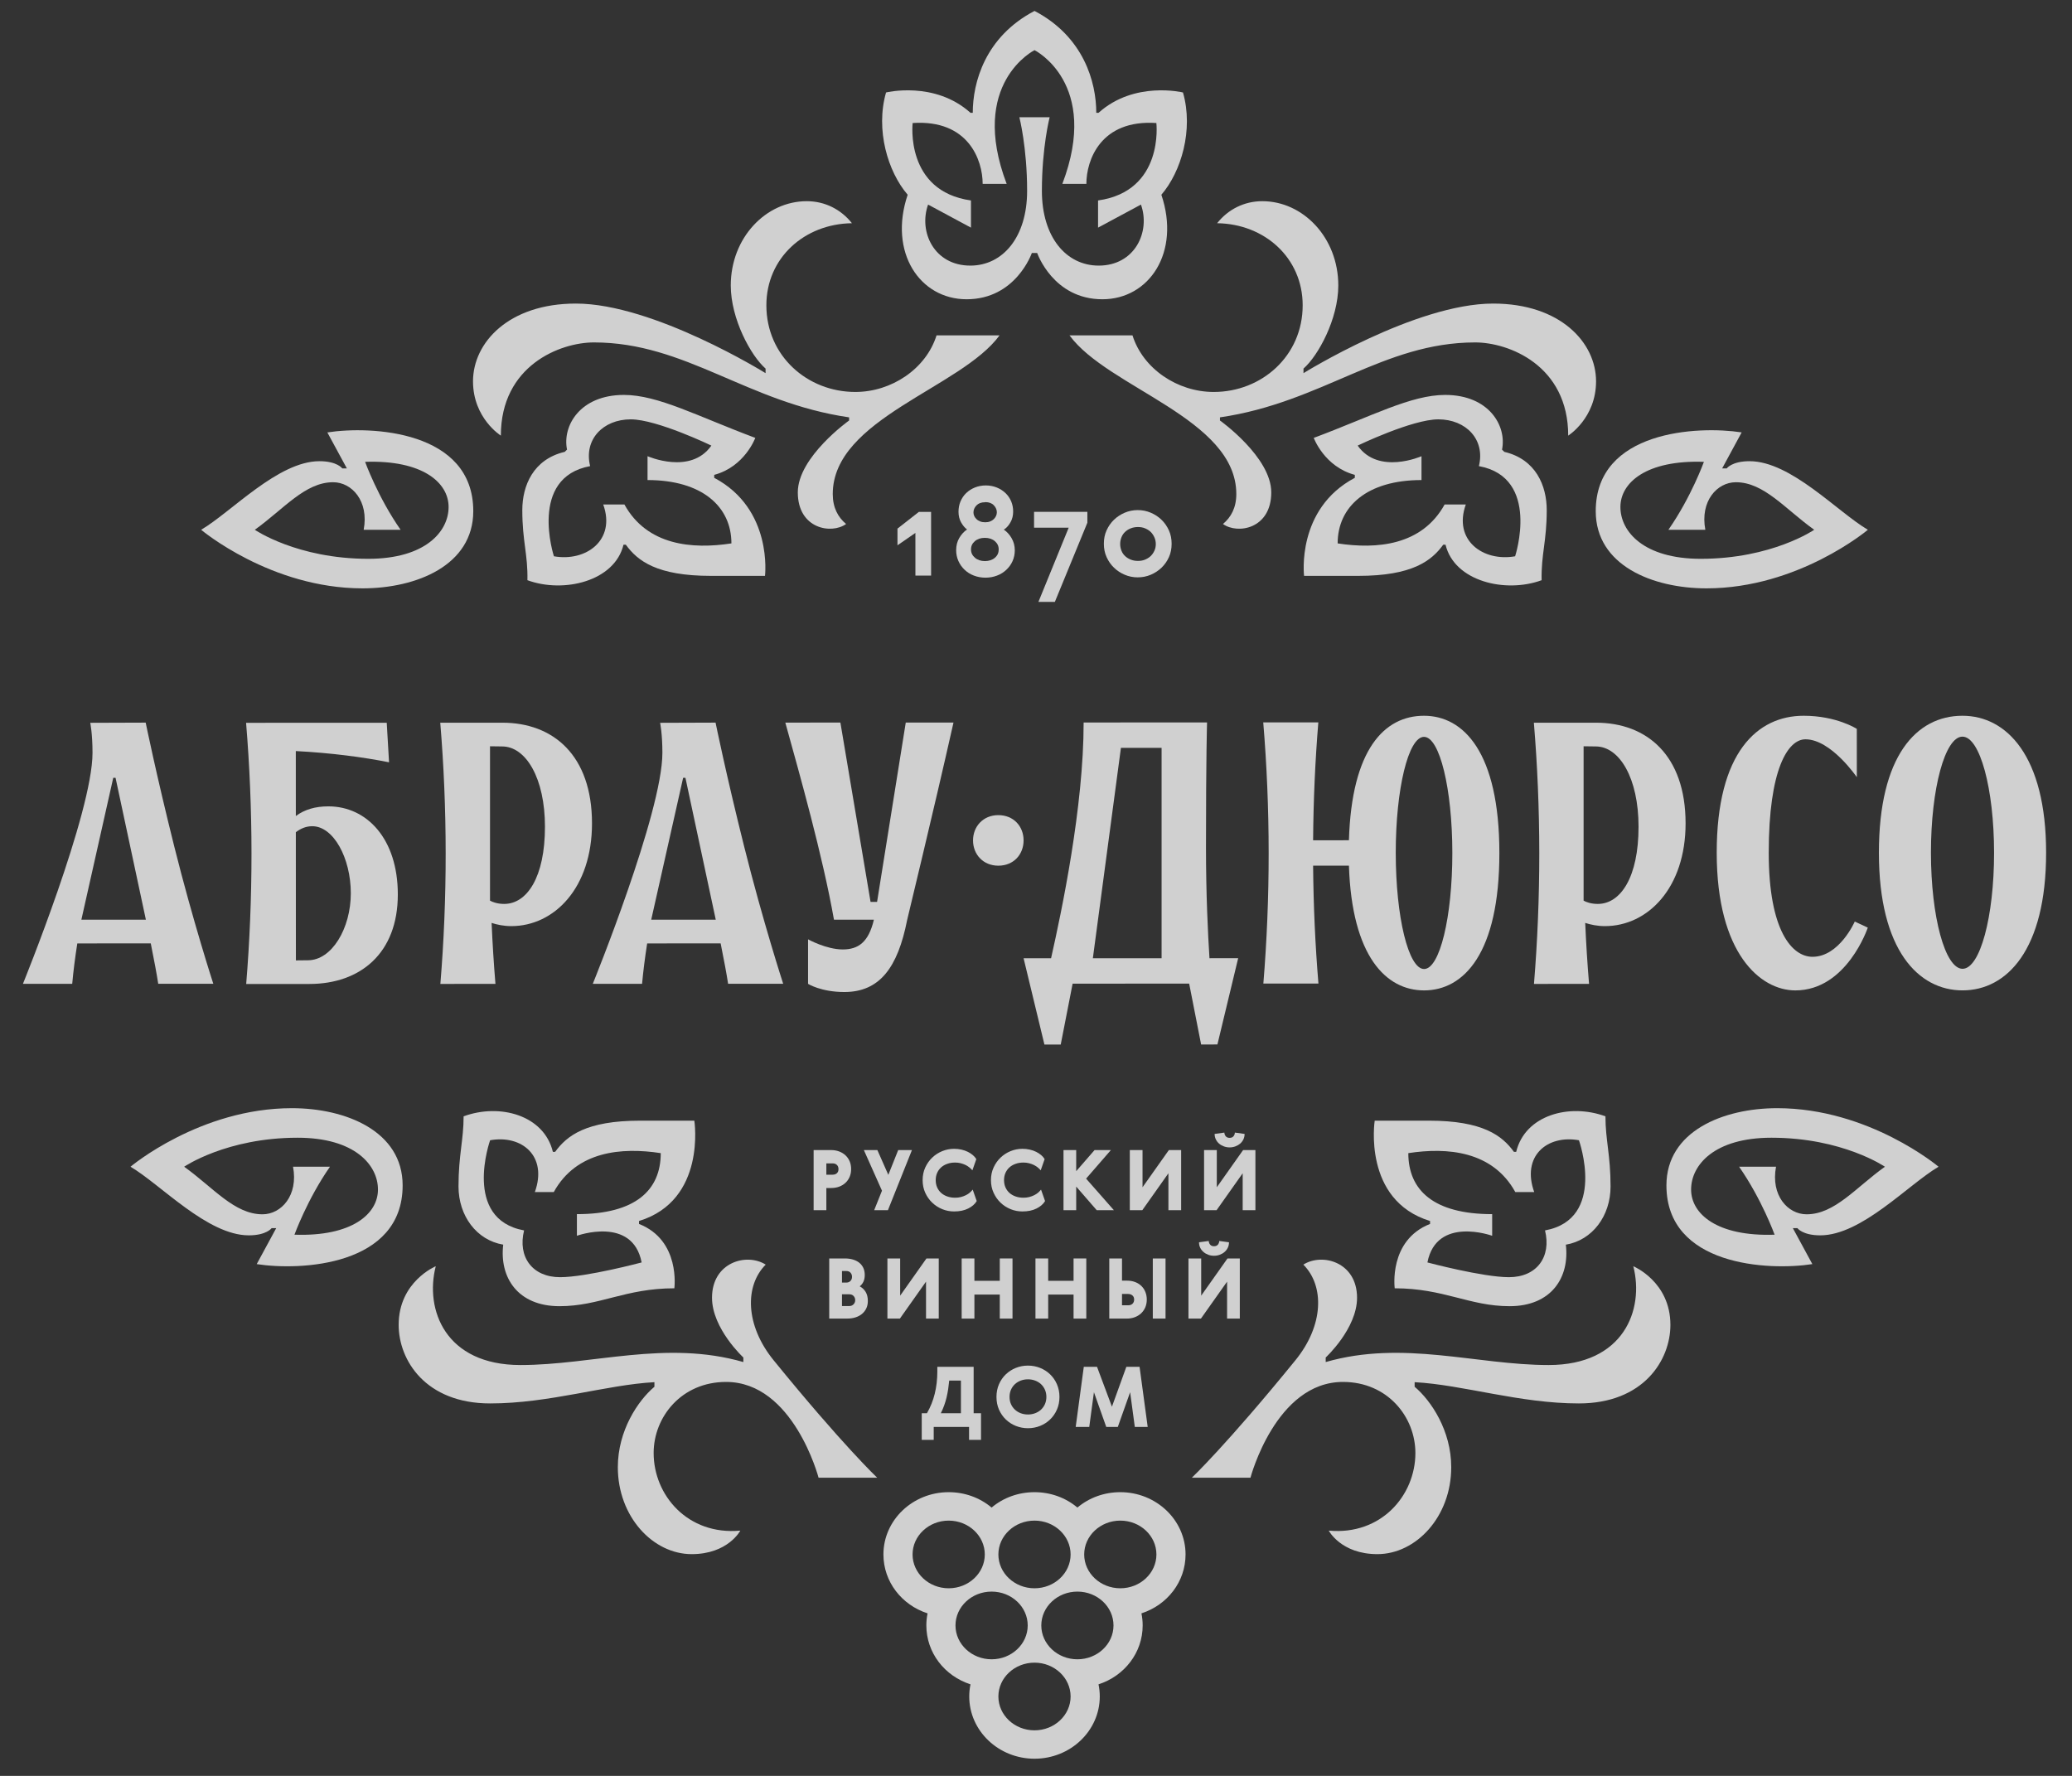 <?xml version="1.0" encoding="UTF-8"?> <svg xmlns="http://www.w3.org/2000/svg" width="77" height="66" viewBox="0 0 77 66" fill="none"><rect x="0" y="0" width="77" height="66" fill="#333333" stroke="none"/><path d="M41.633 59.028C40.893 59.028 40.291 58.464 40.291 57.771C40.291 57.077 40.893 56.513 41.633 56.513C42.373 56.513 42.975 57.077 42.975 57.771C42.975 58.464 42.373 59.028 41.633 59.028ZM40.039 61.667C39.299 61.667 38.697 61.102 38.697 60.409C38.697 59.715 39.299 59.151 40.039 59.151C40.779 59.151 41.38 59.715 41.38 60.409C41.38 61.102 40.779 61.667 40.039 61.667ZM38.444 64.307C37.704 64.307 37.102 63.743 37.102 63.049C37.102 62.356 37.704 61.792 38.444 61.792C39.184 61.792 39.786 62.356 39.786 63.049C39.786 63.743 39.184 64.307 38.444 64.307ZM35.508 60.409C35.508 59.715 36.11 59.151 36.85 59.151C37.59 59.151 38.192 59.715 38.192 60.409C38.192 61.102 37.59 61.667 36.85 61.667C36.11 61.667 35.508 61.102 35.508 60.409ZM33.913 57.771C33.913 57.077 34.516 56.513 35.255 56.513C35.995 56.513 36.597 57.077 36.597 57.771C36.597 58.464 35.995 59.028 35.255 59.028C34.516 59.028 33.913 58.464 33.913 57.771ZM38.444 56.513C39.184 56.513 39.786 57.077 39.786 57.771C39.786 58.464 39.184 59.028 38.444 59.028C37.704 59.028 37.102 58.464 37.102 57.771C37.102 57.077 37.704 56.513 38.444 56.513ZM41.633 55.456C41.036 55.456 40.476 55.66 40.039 56.028C39.601 55.66 39.041 55.456 38.444 55.456C37.847 55.456 37.288 55.66 36.85 56.028C36.412 55.66 35.852 55.456 35.255 55.456C33.918 55.456 32.83 56.494 32.83 57.77C32.83 58.782 33.506 59.648 34.471 59.96C34.44 60.106 34.425 60.256 34.425 60.408C34.425 61.42 35.1 62.286 36.066 62.598C36.034 62.746 36.019 62.896 36.019 63.048C36.019 64.324 37.107 65.362 38.444 65.362C39.782 65.362 40.87 64.324 40.87 63.048C40.87 62.896 40.854 62.745 40.823 62.598C41.788 62.286 42.464 61.42 42.464 60.408C42.464 60.256 42.449 60.106 42.418 59.96C43.383 59.648 44.058 58.782 44.058 57.77C44.058 56.494 42.97 55.456 41.633 55.456Z" fill="white" fill-opacity="0.769"></path><path d="M41.857 50.798H42.349L42.651 53.032H42.172L41.998 51.741L41.54 53.032H41.111L40.653 51.741L40.479 53.032H39.975L40.276 50.798H40.768L41.322 52.279L41.857 50.798Z" fill="white" fill-opacity="0.769"></path><path d="M38.201 52.569C38.297 52.569 38.386 52.553 38.47 52.521C38.555 52.489 38.627 52.444 38.688 52.387C38.749 52.33 38.798 52.261 38.833 52.181C38.868 52.102 38.886 52.013 38.886 51.915C38.886 51.82 38.868 51.732 38.833 51.651C38.798 51.57 38.749 51.501 38.688 51.444C38.627 51.387 38.555 51.342 38.47 51.31C38.386 51.278 38.297 51.262 38.201 51.262C38.104 51.262 38.014 51.278 37.93 51.31C37.848 51.342 37.775 51.387 37.714 51.444C37.653 51.501 37.605 51.57 37.569 51.651C37.534 51.732 37.517 51.82 37.517 51.915C37.517 52.013 37.534 52.102 37.569 52.181C37.605 52.261 37.653 52.33 37.714 52.387C37.775 52.444 37.848 52.489 37.93 52.521C38.014 52.553 38.104 52.569 38.201 52.569ZM37.752 50.837C37.894 50.78 38.043 50.752 38.201 50.752C38.359 50.752 38.509 50.78 38.651 50.837C38.793 50.894 38.918 50.974 39.024 51.077C39.131 51.179 39.216 51.302 39.278 51.445C39.34 51.589 39.372 51.745 39.372 51.915C39.372 52.087 39.34 52.245 39.278 52.387C39.216 52.529 39.131 52.651 39.024 52.754C38.918 52.857 38.793 52.937 38.651 52.994C38.509 53.051 38.359 53.079 38.201 53.079C38.043 53.079 37.894 53.051 37.752 52.994C37.61 52.937 37.485 52.857 37.378 52.754C37.271 52.651 37.187 52.529 37.124 52.387C37.062 52.245 37.031 52.087 37.031 51.915C37.031 51.745 37.062 51.589 37.124 51.445C37.187 51.302 37.271 51.179 37.378 51.077C37.485 50.974 37.61 50.894 37.752 50.837Z" fill="white" fill-opacity="0.769"></path><path d="M42.841 46.77H43.314V49.005H42.841V46.77ZM41.929 48.51C41.995 48.51 42.048 48.491 42.088 48.452C42.127 48.414 42.147 48.362 42.147 48.298C42.147 48.232 42.126 48.181 42.083 48.144C42.041 48.108 41.987 48.09 41.923 48.09H41.696V48.51H41.929ZM41.223 49.005V46.77H41.696V47.595H41.886C41.993 47.595 42.092 47.612 42.183 47.646C42.273 47.681 42.35 47.729 42.415 47.791C42.479 47.853 42.529 47.927 42.564 48.014C42.599 48.1 42.617 48.194 42.617 48.298C42.617 48.404 42.598 48.501 42.561 48.588C42.523 48.675 42.471 48.749 42.404 48.812C42.336 48.874 42.257 48.922 42.167 48.955C42.077 48.988 41.979 49.005 41.873 49.005H41.223Z" fill="white" fill-opacity="0.769"></path><path d="M60.697 47.059C61.112 48.677 60.339 50.731 57.551 50.731C54.868 50.731 52.145 49.79 49.266 50.62V50.451C49.266 50.451 50.431 49.377 50.431 48.23C50.431 46.91 49.145 46.55 48.435 46.999C49.219 47.783 49.202 49.25 48.14 50.554C45.579 53.701 44.291 54.919 44.291 54.919H46.47C46.47 54.919 47.407 51.359 49.908 51.359C51.562 51.359 52.599 52.656 52.599 54.002C52.599 55.567 51.336 57.065 49.379 56.885C49.379 56.885 49.836 57.759 51.187 57.759C52.622 57.759 53.931 56.371 53.931 54.527C53.931 53.169 53.184 52.055 52.571 51.538V51.368C54.371 51.465 56.469 52.158 58.674 52.158C61.073 52.158 62.076 50.553 62.076 49.239C62.076 47.628 60.697 47.059 60.697 47.059Z" fill="white" fill-opacity="0.769"></path><path d="M62.845 44.209C62.845 45.113 63.807 45.961 65.948 45.887C65.948 45.887 65.474 44.574 64.629 43.361H66.001C65.8 44.427 66.437 45.129 67.137 45.129C68.181 45.129 68.966 44.135 70.047 43.361C70.047 43.361 68.476 42.283 65.831 42.283C63.709 42.283 62.845 43.296 62.845 44.209ZM66.043 41.185C69.46 41.185 72.041 43.361 72.041 43.361C70.913 44.025 69.181 45.911 67.644 45.911C66.984 45.911 66.795 45.643 66.795 45.643H66.626L67.351 46.98C65.725 47.233 61.928 47.054 61.928 44.054C61.928 42.039 64.04 41.185 66.043 41.185Z" fill="white" fill-opacity="0.769"></path><path d="M58.677 42.377C57.49 42.166 56.536 42.971 57.015 44.303H56.312C55.469 42.774 53.787 42.633 52.336 42.856C52.336 44.23 53.272 45.123 55.452 45.123V45.927C55.452 45.927 53.386 45.179 53.046 46.918C53.046 46.918 55.101 47.466 56.077 47.466C57.108 47.466 57.659 46.713 57.416 45.728C59.719 45.304 58.677 42.377 58.677 42.377ZM59.852 44.093C59.852 45.187 59.18 46.091 58.19 46.258C58.336 47.469 57.657 48.544 56.099 48.544C54.609 48.544 53.654 47.879 51.831 47.879C51.831 47.879 51.591 46.098 53.144 45.487V45.378C50.629 44.607 51.087 41.649 51.087 41.649H53.099C55.11 41.649 55.825 42.208 56.26 42.807H56.345C56.674 41.445 58.317 40.993 59.662 41.488C59.662 42.367 59.852 42.929 59.852 44.093Z" fill="white" fill-opacity="0.769"></path><path d="M45.328 46.633C45.261 46.658 45.19 46.67 45.115 46.67C45.041 46.67 44.969 46.658 44.902 46.633C44.835 46.608 44.776 46.574 44.725 46.53C44.674 46.487 44.633 46.434 44.603 46.373C44.573 46.312 44.558 46.244 44.558 46.169L44.919 46.12C44.923 46.178 44.942 46.225 44.975 46.261C45.008 46.298 45.055 46.316 45.115 46.316C45.175 46.316 45.222 46.298 45.255 46.261C45.288 46.225 45.307 46.178 45.311 46.12L45.672 46.169C45.672 46.244 45.657 46.312 45.627 46.373C45.597 46.434 45.556 46.487 45.506 46.53C45.455 46.574 45.396 46.608 45.328 46.633ZM46.074 49.004H45.601V47.632L44.63 49.004H44.166V46.77H44.639V48.152L45.616 46.77H46.074V49.004Z" fill="white" fill-opacity="0.769"></path><path d="M45.909 42.605C45.841 42.63 45.77 42.643 45.695 42.643C45.621 42.643 45.55 42.63 45.482 42.605C45.415 42.58 45.355 42.546 45.305 42.503C45.254 42.459 45.214 42.407 45.184 42.346C45.153 42.284 45.138 42.216 45.138 42.142L45.499 42.092C45.504 42.15 45.522 42.197 45.555 42.233C45.589 42.27 45.635 42.288 45.695 42.288C45.755 42.288 45.802 42.27 45.835 42.233C45.869 42.197 45.887 42.15 45.891 42.092L46.252 42.142C46.252 42.216 46.237 42.284 46.207 42.346C46.177 42.407 46.137 42.459 46.086 42.503C46.035 42.546 45.976 42.58 45.909 42.605ZM46.654 44.977H46.181V43.604L45.21 44.977H44.746V42.742H45.219V44.124L46.196 42.742H46.654V44.977Z" fill="white" fill-opacity="0.769"></path><path d="M38.48 46.77H38.953V47.601H39.896V46.77H40.369V49.005H39.896V48.112H38.953V49.005H38.48V46.77Z" fill="white" fill-opacity="0.769"></path><path d="M35.738 46.77H36.211V47.601H37.154V46.77H37.627V49.005H37.154V48.112H36.211V49.005H35.738V46.77Z" fill="white" fill-opacity="0.769"></path><path d="M43.894 44.977H43.421V43.604L42.45 44.977H41.986V42.742H42.459V44.124L43.437 42.742H43.894V44.977Z" fill="white" fill-opacity="0.769"></path><path d="M39.522 42.742H39.994V43.526L40.676 42.742H41.283L40.362 43.803L41.395 44.977H40.757L39.994 44.099V44.977H39.522V42.742Z" fill="white" fill-opacity="0.769"></path><path d="M38.034 44.513C38.111 44.513 38.183 44.504 38.25 44.487C38.318 44.469 38.379 44.446 38.435 44.418C38.491 44.39 38.54 44.358 38.582 44.322C38.623 44.285 38.658 44.248 38.687 44.211L38.837 44.637C38.77 44.749 38.664 44.842 38.519 44.914C38.374 44.987 38.199 45.023 37.993 45.023C37.842 45.023 37.696 44.995 37.556 44.938C37.416 44.881 37.292 44.801 37.184 44.698C37.076 44.596 36.99 44.473 36.925 44.331C36.859 44.189 36.826 44.032 36.826 43.86C36.826 43.687 36.859 43.53 36.925 43.388C36.99 43.246 37.076 43.123 37.184 43.021C37.292 42.918 37.416 42.838 37.556 42.781C37.696 42.724 37.842 42.695 37.993 42.695C38.091 42.695 38.183 42.705 38.27 42.725C38.358 42.745 38.436 42.773 38.507 42.808C38.577 42.843 38.639 42.884 38.694 42.93C38.748 42.977 38.79 43.026 38.821 43.078L38.675 43.495C38.646 43.46 38.61 43.425 38.568 43.39C38.525 43.354 38.476 43.323 38.421 43.296C38.366 43.269 38.306 43.248 38.241 43.231C38.175 43.214 38.106 43.206 38.034 43.206C37.928 43.206 37.831 43.221 37.743 43.253C37.655 43.284 37.579 43.327 37.516 43.383C37.452 43.439 37.403 43.508 37.366 43.589C37.33 43.67 37.312 43.76 37.312 43.86C37.312 43.959 37.33 44.049 37.366 44.13C37.403 44.211 37.452 44.28 37.516 44.336C37.579 44.392 37.655 44.435 37.743 44.466C37.831 44.497 37.928 44.513 38.034 44.513Z" fill="white" fill-opacity="0.769"></path><path d="M35.495 44.513C35.572 44.513 35.644 44.504 35.711 44.487C35.778 44.469 35.84 44.446 35.896 44.418C35.952 44.39 36.001 44.358 36.042 44.322C36.084 44.285 36.119 44.248 36.148 44.211L36.297 44.637C36.231 44.749 36.125 44.842 35.98 44.914C35.835 44.987 35.66 45.023 35.454 45.023C35.303 45.023 35.157 44.995 35.017 44.938C34.877 44.881 34.753 44.801 34.645 44.698C34.537 44.596 34.45 44.473 34.385 44.331C34.32 44.189 34.287 44.032 34.287 43.86C34.287 43.687 34.32 43.53 34.385 43.388C34.45 43.246 34.537 43.123 34.645 43.021C34.753 42.918 34.877 42.838 35.017 42.781C35.157 42.724 35.303 42.695 35.454 42.695C35.552 42.695 35.644 42.705 35.731 42.725C35.818 42.745 35.897 42.773 35.968 42.808C36.038 42.843 36.1 42.884 36.154 42.93C36.208 42.977 36.251 43.026 36.282 43.078L36.136 43.495C36.107 43.46 36.071 43.425 36.028 43.39C35.986 43.354 35.937 43.323 35.882 43.296C35.827 43.269 35.767 43.248 35.702 43.231C35.636 43.214 35.567 43.206 35.495 43.206C35.389 43.206 35.292 43.221 35.204 43.253C35.115 43.284 35.04 43.327 34.977 43.383C34.913 43.439 34.863 43.508 34.827 43.589C34.791 43.67 34.773 43.76 34.773 43.86C34.773 43.959 34.791 44.049 34.827 44.13C34.863 44.211 34.913 44.28 34.977 44.336C35.04 44.392 35.115 44.435 35.204 44.466C35.292 44.497 35.389 44.513 35.495 44.513Z" fill="white" fill-opacity="0.769"></path><path d="M16.194 47.059C15.778 48.677 16.552 50.731 19.34 50.731C22.022 50.731 24.746 49.79 27.625 50.62V50.451C27.625 50.451 26.46 49.377 26.46 48.23C26.46 46.91 27.746 46.55 28.455 46.999C27.672 47.783 27.689 49.25 28.75 50.554C31.311 53.701 32.599 54.919 32.599 54.919H30.42C30.42 54.919 29.484 51.359 26.983 51.359C25.329 51.359 24.291 52.656 24.291 54.002C24.291 55.567 25.555 57.065 27.512 56.885C27.512 56.885 27.055 57.759 25.704 57.759C24.269 57.759 22.96 56.371 22.96 54.527C22.96 53.169 23.707 52.055 24.32 51.538V51.368C22.52 51.465 20.421 52.158 18.216 52.158C15.817 52.158 14.815 50.553 14.815 49.239C14.815 47.628 16.194 47.059 16.194 47.059Z" fill="white" fill-opacity="0.769"></path><path d="M35.71 52.522V51.309H35.275C35.264 51.419 35.251 51.525 35.236 51.629C35.22 51.733 35.2 51.834 35.177 51.934C35.153 52.034 35.124 52.132 35.089 52.228C35.055 52.324 35.013 52.422 34.963 52.522H35.71ZM36.183 52.522H36.457V53.512H36.012V53.032H34.699V53.512H34.254V52.522H34.447C34.577 52.296 34.675 52.054 34.738 51.795C34.801 51.537 34.833 51.265 34.833 50.978V50.798H36.183V52.522Z" fill="white" fill-opacity="0.769"></path><path d="M34.886 49.005H34.413V47.632L33.442 49.005H32.978V46.77H33.452V48.152L34.429 46.77H34.886V49.005Z" fill="white" fill-opacity="0.769"></path><path d="M31.29 48.102V48.538H31.567C31.627 48.538 31.678 48.517 31.719 48.475C31.76 48.434 31.781 48.382 31.781 48.32C31.781 48.26 31.762 48.208 31.722 48.166C31.683 48.123 31.63 48.102 31.563 48.102H31.29ZM31.29 47.237V47.666H31.458C31.516 47.666 31.564 47.647 31.604 47.607C31.643 47.568 31.663 47.516 31.663 47.452C31.663 47.392 31.644 47.341 31.607 47.299C31.57 47.258 31.518 47.237 31.451 47.237H31.29ZM31.401 46.77C31.505 46.77 31.602 46.783 31.693 46.809C31.783 46.835 31.86 46.873 31.926 46.924C31.991 46.975 32.043 47.039 32.08 47.115C32.117 47.192 32.136 47.282 32.136 47.383C32.136 47.481 32.12 47.563 32.088 47.632C32.055 47.701 32.01 47.759 31.949 47.806C32.04 47.854 32.114 47.923 32.169 48.013C32.224 48.103 32.251 48.216 32.251 48.351C32.251 48.455 32.231 48.547 32.192 48.628C32.153 48.709 32.099 48.777 32.03 48.834C31.962 48.889 31.881 48.932 31.789 48.961C31.697 48.99 31.598 49.004 31.492 49.004H30.816V46.77H31.401Z" fill="white" fill-opacity="0.769"></path><path d="M32.103 42.742H32.605L33.012 43.663L33.379 42.742H33.89L32.997 44.977H32.486L32.776 44.252L32.103 42.742Z" fill="white" fill-opacity="0.769"></path><path d="M30.709 43.237V43.657H30.943C31.007 43.657 31.059 43.639 31.1 43.603C31.14 43.566 31.16 43.515 31.16 43.449C31.16 43.384 31.141 43.333 31.101 43.295C31.062 43.256 31.009 43.237 30.943 43.237H30.709ZM30.887 42.742C30.993 42.742 31.09 42.759 31.181 42.792C31.271 42.825 31.35 42.873 31.417 42.935C31.485 42.997 31.537 43.072 31.575 43.16C31.612 43.246 31.63 43.343 31.63 43.449C31.63 43.552 31.612 43.647 31.576 43.733C31.54 43.82 31.489 43.894 31.423 43.956C31.358 44.018 31.28 44.066 31.188 44.101C31.097 44.135 30.998 44.152 30.89 44.152H30.709V44.977H30.236V42.742H30.887Z" fill="white" fill-opacity="0.769"></path><path d="M19.476 45.728C19.232 46.713 19.783 47.466 20.814 47.466C21.79 47.466 23.845 46.918 23.845 46.918C23.506 45.179 21.439 45.927 21.439 45.927V45.123C23.619 45.123 24.555 44.23 24.555 42.856C23.104 42.633 21.422 42.774 20.579 44.303H19.876C20.355 42.971 19.401 42.166 18.214 42.377C18.214 42.377 17.172 45.304 19.476 45.728ZM17.229 41.488C18.574 40.993 20.217 41.445 20.546 42.807H20.631C21.065 42.208 21.781 41.649 23.791 41.649H25.803C25.803 41.649 26.262 44.607 23.747 45.378V45.487C25.3 46.098 25.06 47.879 25.06 47.879C23.237 47.879 22.282 48.544 20.792 48.544C19.234 48.544 18.556 47.469 18.701 46.257C17.711 46.091 17.039 45.187 17.039 44.093C17.039 42.929 17.229 42.367 17.229 41.488Z" fill="white" fill-opacity="0.769"></path><path d="M11.06 42.283C8.415 42.283 6.844 43.361 6.844 43.361C7.925 44.135 8.71 45.129 9.754 45.129C10.454 45.129 11.091 44.427 10.89 43.361H12.262C11.417 44.574 10.943 45.887 10.943 45.887C13.084 45.961 14.046 45.113 14.046 44.209C14.046 43.296 13.181 42.283 11.06 42.283ZM14.963 44.054C14.963 47.054 11.165 47.233 9.54 46.98L10.265 45.643H10.095C10.095 45.643 9.906 45.911 9.246 45.911C7.71 45.911 5.978 44.025 4.85 43.361C4.85 43.361 7.431 41.185 10.847 41.185C12.851 41.185 14.963 42.039 14.963 44.054Z" fill="white" fill-opacity="0.769"></path><path d="M72.933 36.005C72.285 36.005 71.759 34.074 71.758 31.692C71.757 29.309 72.281 27.377 72.929 27.377C73.577 27.377 74.103 29.308 74.104 31.691C74.105 34.073 73.581 36.005 72.933 36.005ZM72.929 26.601C71.216 26.601 69.824 28.099 69.824 31.692C69.824 35.309 71.293 36.808 72.933 36.807C74.573 36.807 76.038 35.309 76.038 31.69C76.038 28.099 74.569 26.6 72.929 26.601Z" fill="white" fill-opacity="0.769"></path><path d="M67.356 35.559C66.604 35.559 65.73 34.605 65.73 31.694C65.73 28.576 66.445 27.476 67.094 27.476C68.047 27.476 69.004 28.884 69.004 28.884L69.003 27.088C69.003 27.088 68.25 26.6 67.027 26.601C65.314 26.601 63.795 27.954 63.797 31.695C63.798 35.436 65.419 36.808 66.718 36.808C68.632 36.808 69.411 34.475 69.411 34.475L68.927 34.249C68.927 34.249 68.356 35.559 67.356 35.559Z" fill="white" fill-opacity="0.769"></path><path d="M59.376 33.594C59.124 33.594 58.944 33.524 58.85 33.472V27.735C59.061 27.736 59.3 27.741 59.3 27.741C60.187 27.741 60.892 28.926 60.892 30.725C60.892 32.601 60.226 33.594 59.376 33.594ZM59.31 26.859L57.002 26.86C57.133 28.433 57.202 30.055 57.203 31.713C57.203 33.372 57.135 34.994 57.006 36.567L59.053 36.566C58.991 35.821 58.943 35.065 58.91 34.3C59.113 34.365 59.363 34.419 59.64 34.419C61.243 34.419 62.641 32.992 62.64 30.599C62.639 28.071 61.2 26.858 59.31 26.859Z" fill="white" fill-opacity="0.769"></path><path d="M52.922 36.013C52.341 36.013 51.87 34.082 51.869 31.699C51.868 29.317 52.338 27.385 52.919 27.385C53.5 27.385 53.971 29.316 53.972 31.698C53.973 34.081 53.503 36.013 52.922 36.013ZM52.918 26.601C51.449 26.601 50.23 27.845 50.129 31.228L48.798 31.229C48.809 29.734 48.875 28.27 48.992 26.847L46.945 26.848C47.076 28.421 47.145 30.042 47.146 31.701C47.147 33.36 47.078 34.982 46.949 36.554L48.996 36.554C48.878 35.131 48.81 33.667 48.798 32.172L50.129 32.172C50.239 35.556 51.516 36.808 52.923 36.808C54.393 36.807 55.722 35.439 55.72 31.698C55.718 27.957 54.389 26.6 52.918 26.601Z" fill="white" fill-opacity="0.769"></path><path d="M37.099 30.294C36.536 30.294 36.16 30.715 36.16 31.234C36.16 31.753 36.536 32.173 37.1 32.173C37.672 32.173 38.039 31.752 38.039 31.233C38.039 30.714 37.672 30.294 37.099 30.294Z" fill="white" fill-opacity="0.769"></path><path d="M43.167 35.612L40.613 35.613L41.656 27.794L43.167 27.793V35.612ZM44.817 31.499C44.817 28.059 44.857 26.849 44.857 26.849L40.27 26.851C40.271 29.984 39.456 33.858 39.06 35.614L38.039 35.614L38.813 38.82L39.419 38.82L39.861 36.557L44.192 36.556L44.636 38.818L45.242 38.817L46.013 35.611L44.947 35.612C44.889 34.713 44.817 33.242 44.817 31.499Z" fill="white" fill-opacity="0.769"></path><path d="M32.594 33.519H32.352L31.231 26.854L29.184 26.855C29.721 28.792 30.569 31.792 30.992 34.179L32.476 34.179C32.277 35.025 31.89 35.285 31.32 35.286C30.706 35.286 30.029 34.91 30.029 34.91L30.029 36.565C30.029 36.565 30.509 36.868 31.378 36.868C32.695 36.868 33.364 35.953 33.711 34.194C33.741 34.045 34.658 30.302 35.434 26.853L33.66 26.854L32.594 33.519Z" fill="white" fill-opacity="0.769"></path><path d="M24.201 34.18L25.387 28.906H25.472L26.599 34.179L24.201 34.18ZM26.592 26.856C26.592 26.856 24.531 26.861 24.531 26.863C24.531 26.863 24.616 27.259 24.616 27.979C24.616 30.205 22.029 36.564 22.029 36.564L23.861 36.563C23.904 36.086 23.969 35.582 24.05 35.062L26.781 35.061C26.906 35.681 27.005 36.212 27.058 36.562L29.105 36.562C29.105 36.562 28.356 34.262 27.653 31.455C26.987 28.797 26.592 26.856 26.592 26.856Z" fill="white" fill-opacity="0.769"></path><path d="M18.736 33.594C18.484 33.594 18.304 33.524 18.21 33.472V27.735C18.421 27.736 18.659 27.741 18.659 27.741C19.547 27.741 20.252 28.926 20.252 30.725C20.252 32.601 19.585 33.594 18.736 33.594ZM18.67 26.859L16.361 26.86C16.492 28.433 16.561 30.055 16.562 31.713C16.563 33.372 16.495 34.994 16.365 36.567L18.412 36.566C18.35 35.821 18.303 35.065 18.269 34.3C18.472 34.365 18.722 34.419 18.999 34.419C20.602 34.419 22.001 32.992 22 30.599C21.999 28.071 20.559 26.858 18.67 26.859Z" fill="white" fill-opacity="0.769"></path><path d="M11.446 35.688C11.446 35.688 11.207 35.692 10.996 35.693L10.994 30.929C11.179 30.786 11.385 30.706 11.603 30.706C12.394 30.705 13.036 31.89 13.037 33.196C13.037 34.502 12.333 35.687 11.446 35.688ZM12.203 29.968C11.721 29.968 11.318 30.084 10.994 30.327L10.993 27.913C12.309 27.981 13.52 28.142 14.458 28.331L14.372 26.861L9.145 26.863C9.275 28.436 9.345 30.057 9.346 31.716C9.346 33.375 9.278 34.997 9.149 36.569L11.498 36.569C13.387 36.568 14.785 35.431 14.784 33.241C14.784 31.168 13.628 29.968 12.203 29.968Z" fill="white" fill-opacity="0.769"></path><path d="M3.024 34.18L4.209 28.906H4.294L5.421 34.179L3.024 34.18ZM5.414 26.856C5.414 26.856 3.353 26.861 3.354 26.863C3.354 26.863 3.438 27.259 3.438 27.979C3.438 30.205 0.852 36.564 0.852 36.564L2.684 36.563C2.726 36.086 2.791 35.582 2.873 35.062L5.603 35.061C5.728 35.681 5.827 36.212 5.88 36.562L7.927 36.562C7.927 36.562 7.178 34.262 6.475 31.455C5.81 28.797 5.414 26.856 5.414 26.856Z" fill="white" fill-opacity="0.769"></path><path d="M40.409 19.023L38.428 19.023L38.428 19.612L39.715 19.611L38.59 22.369L39.201 22.369L40.409 19.427L40.409 19.023Z" fill="white" fill-opacity="0.769"></path><path d="M41.679 19.96C41.711 19.881 41.757 19.817 41.817 19.762C41.876 19.707 41.945 19.665 42.028 19.633C42.111 19.601 42.198 19.587 42.29 19.587C42.382 19.587 42.469 19.601 42.547 19.633C42.625 19.665 42.694 19.706 42.754 19.761C42.814 19.817 42.86 19.886 42.897 19.964C42.934 20.042 42.952 20.129 42.952 20.221C42.952 20.313 42.934 20.396 42.897 20.474C42.86 20.552 42.814 20.616 42.755 20.672C42.695 20.727 42.626 20.768 42.548 20.8C42.469 20.832 42.382 20.846 42.29 20.846C42.199 20.846 42.111 20.833 42.028 20.8C41.946 20.768 41.877 20.727 41.817 20.672C41.757 20.617 41.711 20.553 41.679 20.474C41.647 20.396 41.628 20.313 41.628 20.221V20.212C41.628 20.12 41.647 20.038 41.679 19.96ZM41.799 21.361C41.95 21.425 42.111 21.458 42.281 21.457C42.451 21.457 42.612 21.425 42.764 21.361C42.916 21.296 43.049 21.209 43.164 21.099C43.279 20.988 43.37 20.86 43.439 20.708C43.508 20.556 43.54 20.391 43.54 20.212V20.207C43.54 20.028 43.508 19.862 43.439 19.711C43.37 19.559 43.278 19.426 43.163 19.316C43.048 19.205 42.915 19.118 42.763 19.054C42.611 18.989 42.45 18.957 42.28 18.957C42.11 18.957 41.95 18.99 41.798 19.054C41.646 19.119 41.513 19.206 41.398 19.316C41.283 19.426 41.191 19.56 41.122 19.712C41.053 19.863 41.022 20.029 41.022 20.208C41.022 20.387 41.054 20.553 41.123 20.704C41.192 20.856 41.284 20.989 41.399 21.099C41.514 21.21 41.647 21.297 41.799 21.361Z" fill="white" fill-opacity="0.769"></path><path d="M56.305 20.674C55.118 20.885 53.995 20.079 54.473 18.748H53.686C52.843 20.277 51.161 20.418 49.71 20.195C49.71 18.822 50.808 17.841 52.826 17.841V16.955C52.826 16.955 51.226 17.663 50.454 16.56C50.454 16.56 52.475 15.585 53.451 15.585C54.482 15.585 55.203 16.338 54.959 17.323C57.263 17.747 56.305 20.674 56.305 20.674ZM57.48 18.957C57.48 18.056 57.079 17.069 55.903 16.793L55.819 16.709C55.998 15.829 55.337 14.677 53.705 14.677C52.437 14.677 50.984 15.465 48.822 16.274C48.822 16.274 49.212 17.344 50.348 17.648V17.758C48.158 18.917 48.462 21.402 48.462 21.402H50.474C52.484 21.402 53.2 20.842 53.634 20.243H53.719C54.047 21.606 55.945 22.058 57.29 21.563C57.27 20.599 57.48 20.122 57.48 18.957Z" fill="white" fill-opacity="0.769"></path><path d="M60.218 18.842C60.218 17.938 61.18 17.09 63.321 17.164C63.321 17.164 62.847 18.477 62.002 19.689H63.374C63.173 18.624 63.81 17.922 64.51 17.922C65.554 17.922 66.339 18.916 67.42 19.689C67.42 19.689 65.849 20.768 63.204 20.768C61.082 20.768 60.218 19.755 60.218 18.842ZM63.416 21.866C66.833 21.866 69.414 19.689 69.414 19.689C68.286 19.026 66.554 17.14 65.017 17.14C64.358 17.14 64.168 17.408 64.168 17.408H63.999L64.724 16.07C63.099 15.818 59.301 15.997 59.301 18.997C59.301 21.012 61.413 21.866 63.416 21.866Z" fill="white" fill-opacity="0.769"></path><path d="M55.489 11.282C52.599 11.282 48.441 13.868 48.441 13.868V13.698C48.985 13.225 49.734 11.854 49.734 10.61C49.734 8.829 48.423 7.477 46.91 7.477C46.238 7.477 45.639 7.78 45.231 8.296C46.99 8.318 48.41 9.581 48.41 11.346C48.41 13.232 46.883 14.567 45.105 14.567C43.756 14.567 42.476 13.705 42.086 12.464H39.746C41.17 14.419 45.944 15.556 45.944 18.361C45.944 18.869 45.747 19.225 45.448 19.474C45.993 19.867 47.243 19.655 47.243 18.299C47.243 16.984 45.336 15.627 45.336 15.627V15.511C49.13 14.96 51.4 12.726 54.821 12.726C56.073 12.726 58.278 13.583 58.278 16.19C58.278 16.19 59.313 15.543 59.313 14.172C59.313 12.733 57.988 11.282 55.489 11.282Z" fill="white" fill-opacity="0.769"></path><path d="M34.019 21.392L34.602 21.392L34.601 19.025L34.146 19.025L33.352 19.646V20.266L34.018 19.806L34.019 21.392Z" fill="white" fill-opacity="0.769"></path><path d="M36.227 20.113C36.324 20.03 36.448 19.989 36.599 19.989C36.751 19.989 36.875 20.03 36.972 20.113C37.068 20.196 37.114 20.297 37.114 20.421C37.114 20.545 37.069 20.646 36.972 20.729C36.876 20.811 36.752 20.852 36.602 20.853C36.451 20.852 36.328 20.811 36.232 20.729C36.135 20.646 36.085 20.546 36.085 20.421C36.084 20.297 36.131 20.196 36.227 20.113ZM36.286 18.785C36.36 18.707 36.465 18.666 36.603 18.666L36.617 18.661C36.755 18.661 36.861 18.702 36.934 18.78C37.008 18.858 37.045 18.946 37.045 19.038C37.045 19.083 37.036 19.129 37.017 19.171C36.999 19.212 36.971 19.254 36.935 19.29C36.898 19.327 36.852 19.355 36.797 19.378C36.741 19.401 36.682 19.41 36.613 19.41C36.544 19.41 36.48 19.401 36.424 19.378C36.369 19.355 36.323 19.328 36.287 19.291C36.25 19.254 36.222 19.217 36.204 19.176C36.185 19.134 36.176 19.088 36.176 19.043C36.176 18.95 36.213 18.863 36.286 18.785ZM35.648 19.994C35.57 20.127 35.533 20.279 35.533 20.449C35.533 20.592 35.561 20.725 35.616 20.849C35.671 20.973 35.749 21.083 35.846 21.175C35.943 21.267 36.058 21.341 36.191 21.391C36.324 21.442 36.467 21.469 36.623 21.469C36.779 21.469 36.922 21.441 37.055 21.39C37.188 21.34 37.303 21.266 37.4 21.174C37.496 21.083 37.574 20.977 37.629 20.853C37.684 20.729 37.712 20.595 37.712 20.453C37.712 20.283 37.67 20.131 37.592 19.998C37.514 19.865 37.417 19.759 37.302 19.681L37.33 19.667C37.417 19.607 37.491 19.52 37.555 19.405C37.62 19.29 37.651 19.157 37.651 19.01C37.651 18.877 37.628 18.753 37.578 18.633C37.527 18.514 37.458 18.412 37.366 18.325C37.274 18.238 37.169 18.169 37.044 18.119C36.92 18.068 36.782 18.041 36.635 18.041C36.488 18.041 36.35 18.068 36.226 18.119C36.102 18.169 35.996 18.238 35.904 18.326C35.813 18.413 35.744 18.519 35.693 18.638C35.643 18.758 35.62 18.887 35.62 19.02C35.62 19.167 35.652 19.3 35.717 19.415C35.781 19.53 35.855 19.617 35.937 19.677C35.823 19.755 35.726 19.861 35.648 19.994Z" fill="white" fill-opacity="0.769"></path><path d="M21.931 17.323C21.688 16.338 22.408 15.585 23.44 15.585C24.415 15.585 26.436 16.56 26.436 16.56C25.665 17.663 24.064 16.954 24.064 16.954V17.841C26.083 17.841 27.181 18.822 27.181 20.195C25.729 20.419 24.048 20.277 23.204 18.748H22.417C22.896 20.079 21.772 20.885 20.585 20.674C20.585 20.674 19.628 17.747 21.931 17.323ZM19.6 21.563C20.945 22.058 22.843 21.606 23.171 20.243H23.256C23.691 20.842 24.406 21.402 26.417 21.402H28.429C28.429 21.402 28.733 18.917 26.542 17.758V17.648C27.678 17.344 28.068 16.274 28.068 16.274C25.906 15.465 24.454 14.677 23.186 14.677C21.553 14.677 20.892 15.829 21.072 16.709L20.987 16.793C19.811 17.069 19.41 18.056 19.41 18.958C19.41 20.122 19.62 20.599 19.6 21.563Z" fill="white" fill-opacity="0.769"></path><path d="M13.685 20.768C11.04 20.768 9.469 19.689 9.469 19.689C10.55 18.916 11.335 17.922 12.379 17.922C13.078 17.922 13.716 18.624 13.515 19.689H14.887C14.042 18.477 13.568 17.164 13.568 17.164C15.709 17.09 16.671 17.938 16.671 18.842C16.671 19.755 15.806 20.768 13.685 20.768ZM17.588 18.996C17.588 15.997 13.79 15.818 12.165 16.071L12.89 17.408H12.72C12.72 17.408 12.531 17.14 11.871 17.14C10.335 17.14 8.603 19.026 7.475 19.689C7.475 19.689 10.056 21.866 13.473 21.866C15.476 21.866 17.588 21.012 17.588 18.996Z" fill="white" fill-opacity="0.769"></path><path d="M21.401 11.282C24.292 11.282 28.45 13.868 28.45 13.868V13.698C27.906 13.225 27.157 11.854 27.157 10.61C27.157 8.829 28.468 7.477 29.98 7.477C30.653 7.477 31.252 7.78 31.66 8.296C29.9 8.318 28.48 9.581 28.48 11.346C28.48 13.232 30.008 14.567 31.786 14.567C33.135 14.567 34.415 13.705 34.804 12.464H37.145C35.721 14.419 30.947 15.556 30.947 18.361C30.947 18.869 31.144 19.225 31.443 19.474C30.898 19.867 29.648 19.655 29.648 18.299C29.648 16.984 31.555 15.627 31.555 15.627V15.511C27.761 14.96 25.491 12.726 22.07 12.726C20.818 12.726 18.613 13.583 18.613 16.19C18.613 16.19 17.578 15.543 17.578 14.172C17.578 12.733 18.903 11.282 21.401 11.282Z" fill="white" fill-opacity="0.769"></path><path d="M40.806 7.45V8.46L42.4 7.603C42.76 8.61 42.177 9.871 40.83 9.871C39.622 9.871 38.719 8.812 38.719 7.094C38.719 5.473 39.007 4.358 39.007 4.358H37.882C37.882 4.358 38.17 5.473 38.17 7.094C38.17 8.812 37.268 9.871 36.059 9.871C34.712 9.871 34.129 8.61 34.49 7.603L36.083 8.46V7.45C33.621 7.103 33.916 4.572 33.916 4.572C35.987 4.434 36.518 5.95 36.518 6.834H37.41C35.987 3.088 38.445 1.864 38.445 1.864C38.445 1.864 40.903 3.088 39.479 6.834H40.372C40.372 5.95 40.903 4.434 42.973 4.572C42.973 4.572 43.269 7.103 40.806 7.45ZM43.962 3.437C43.962 3.437 42.158 2.993 40.825 4.192H40.74C40.74 3.063 40.281 1.367 38.445 0.406C36.609 1.367 36.15 3.063 36.15 4.192H36.065C34.731 2.993 32.927 3.437 32.927 3.437C32.529 4.826 32.995 6.385 33.731 7.238C33.01 9.379 34.182 11.122 35.921 11.122C37.755 11.122 38.345 9.403 38.345 9.403H38.544C38.544 9.403 39.135 11.122 40.968 11.122C42.707 11.122 43.88 9.379 43.159 7.238C43.894 6.385 44.361 4.826 43.962 3.437Z" fill="white" fill-opacity="0.769"></path></svg> 
